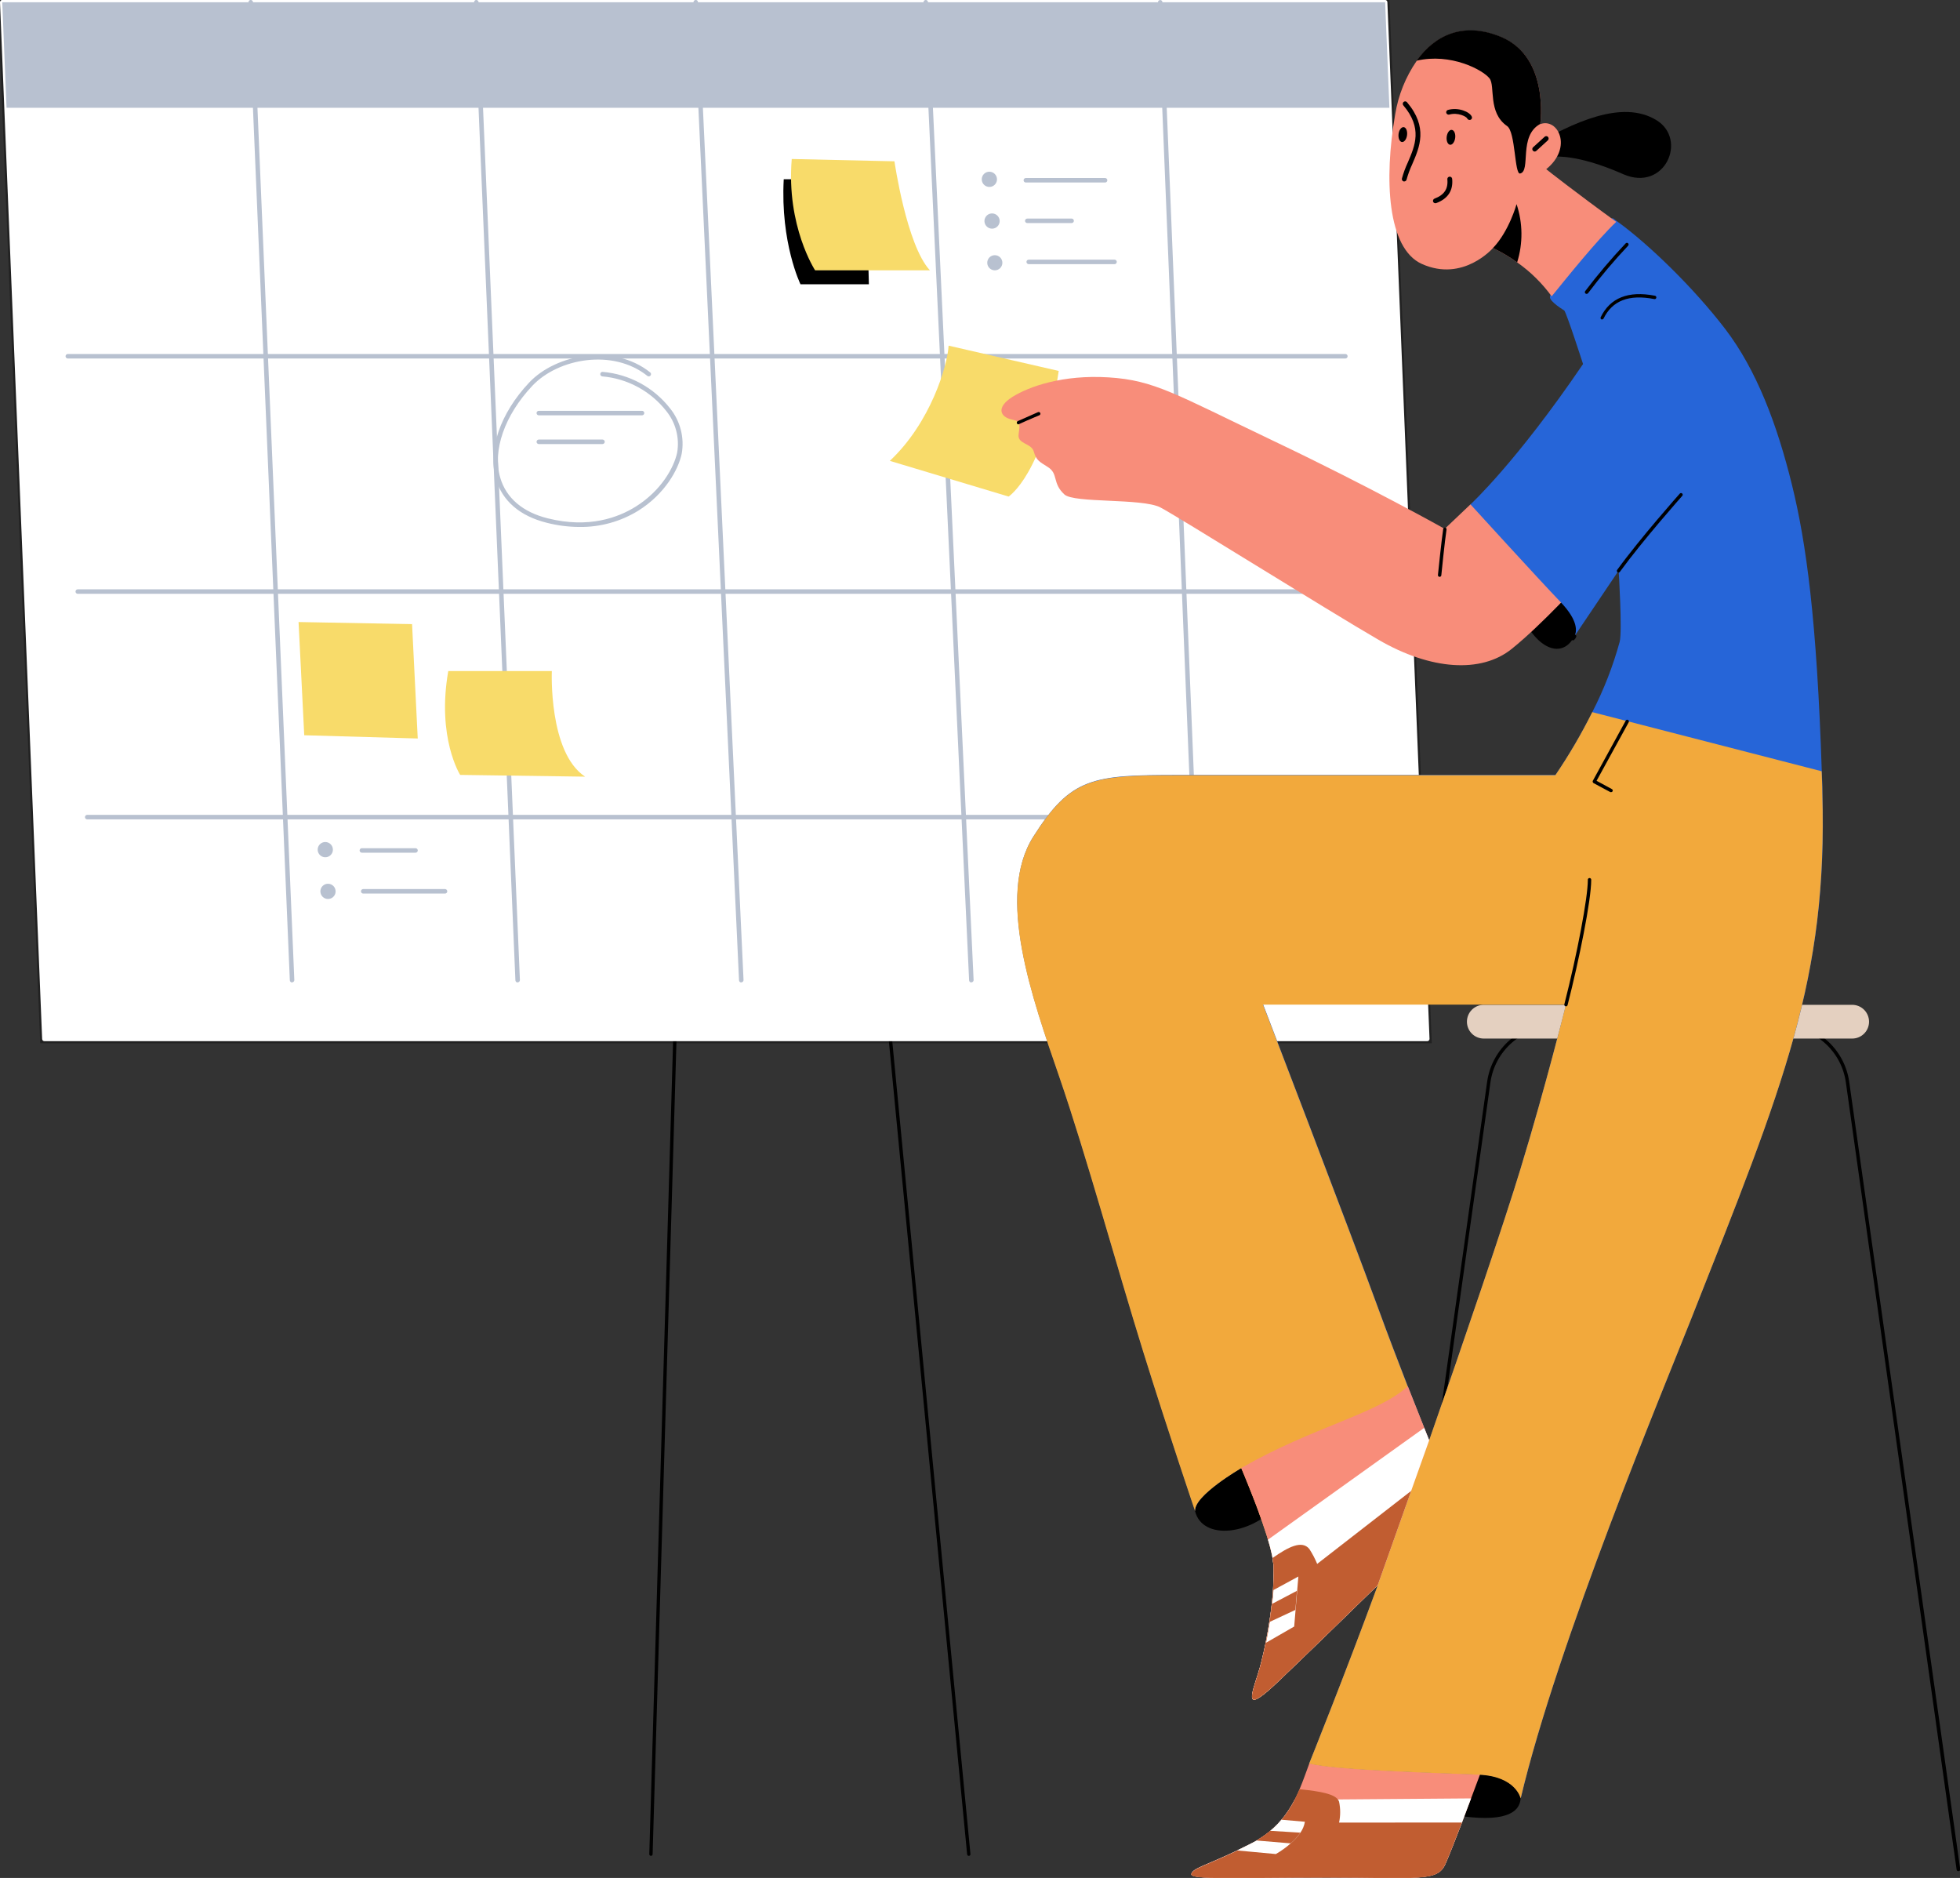 <svg width="452" height="433" viewBox="0 0 452 433" fill="none" xmlns="http://www.w3.org/2000/svg">
<rect x="0" y="0" width="452" height="433" fill="#333333" stroke="none"/>
<g clip-path="url(#clip0_690_8528)">
<path d="M150.108 427.91C150.005 427.904 149.909 427.859 149.839 427.783C149.769 427.708 149.732 427.607 149.735 427.504L155.591 227.548C155.591 227.497 155.601 227.446 155.621 227.399C155.641 227.351 155.67 227.308 155.707 227.273C155.743 227.237 155.787 227.209 155.835 227.19C155.883 227.171 155.934 227.162 155.985 227.164C156.089 227.169 156.187 227.214 156.258 227.289C156.33 227.365 156.369 227.465 156.369 227.569L150.503 427.494C150.506 427.548 150.498 427.601 150.479 427.652C150.46 427.702 150.432 427.748 150.395 427.787C150.358 427.826 150.313 427.857 150.264 427.878C150.215 427.899 150.162 427.91 150.108 427.91Z" fill="black"/>
<path d="M223.414 427.91C223.318 427.908 223.226 427.871 223.156 427.806C223.085 427.741 223.04 427.652 223.03 427.556L203.78 227.59C203.774 227.539 203.779 227.487 203.794 227.439C203.809 227.39 203.833 227.344 203.866 227.305C203.899 227.266 203.94 227.235 203.986 227.212C204.032 227.19 204.082 227.177 204.133 227.174C204.234 227.165 204.335 227.196 204.415 227.26C204.494 227.324 204.545 227.416 204.558 227.517L223.798 427.494C223.807 427.596 223.777 427.697 223.713 427.776C223.649 427.855 223.557 427.907 223.456 427.92L223.414 427.91Z" fill="black"/>
<path d="M329.147 239.547H10.238L1.506 24.849L0.52 0.52H319.428L320.414 24.849L329.147 239.547Z" fill="white"/>
<path d="M329.147 240.047H329.667L329.646 239.527L320.914 24.829L319.928 0.499L319.908 0.02H319.428H0.52H-0.001L0.02 0.54L1.006 24.869L1.006 24.869L9.739 239.567L9.758 240.047H10.238H329.147Z" stroke="black" stroke-opacity="0.35"/>
<path d="M329.146 240.066H10.238C10.104 240.066 9.975 240.015 9.878 239.922C9.781 239.829 9.724 239.702 9.719 239.568L0 0.53C0.001 0.389 0.053 0.252 0.146 0.146C0.245 0.046 0.379 -0.01 0.519 -0.01H319.428C319.562 -0.01 319.691 0.042 319.788 0.135C319.885 0.227 319.942 0.354 319.947 0.488L329.666 239.516C329.671 239.587 329.66 239.658 329.635 239.724C329.61 239.79 329.571 239.85 329.52 239.9C329.473 239.953 329.416 239.995 329.351 240.023C329.287 240.052 329.217 240.067 329.146 240.066ZM10.736 239.027H328.607L318.93 1.039H1.059L10.736 239.027Z" fill="white"/>
<path d="M200.373 65.541H184.601C184.601 65.541 179.949 56.025 180.739 41.336H199.74L199.999 50.81L200.373 65.541Z" fill="black"/>
<path d="M276.722 226.53C276.588 226.53 276.459 226.478 276.363 226.385C276.266 226.292 276.209 226.166 276.203 226.031L267.035 0.53C267.035 0.392 267.09 0.26 267.187 0.163C267.285 0.065 267.417 0.01 267.554 0.01C267.692 0.01 267.824 0.065 267.921 0.163C268.019 0.26 268.073 0.392 268.073 0.53L277.242 226.021C277.244 226.089 277.234 226.157 277.21 226.222C277.187 226.286 277.151 226.344 277.104 226.395C277.058 226.445 277.002 226.485 276.94 226.514C276.879 226.543 276.811 226.559 276.743 226.561L276.722 226.53Z" fill="#B8C1D0"/>
<path d="M224.006 226.53C223.872 226.53 223.743 226.478 223.646 226.385C223.55 226.292 223.493 226.166 223.487 226.031L212.969 0.53C212.966 0.393 213.016 0.26 213.109 0.159C213.202 0.058 213.33 -0.002 213.467 -0.01C213.535 -0.013 213.603 -0.002 213.668 0.021C213.732 0.045 213.79 0.081 213.841 0.127C213.891 0.173 213.931 0.229 213.96 0.291C213.988 0.353 214.005 0.42 214.007 0.488L224.525 225.959C224.528 226.027 224.517 226.095 224.494 226.159C224.47 226.223 224.434 226.282 224.388 226.332C224.342 226.382 224.286 226.423 224.224 226.452C224.162 226.48 224.095 226.496 224.027 226.499L224.006 226.53Z" fill="#B8C1D0"/>
<path d="M170.949 226.53C170.815 226.53 170.686 226.478 170.589 226.385C170.492 226.292 170.435 226.165 170.43 226.031L159.922 0.53C159.919 0.393 159.969 0.26 160.062 0.159C160.155 0.058 160.284 -0.002 160.42 -0.01C160.489 -0.016 160.559 -0.008 160.624 0.015C160.689 0.037 160.749 0.073 160.8 0.12C160.851 0.167 160.891 0.224 160.919 0.287C160.947 0.351 160.961 0.419 160.96 0.488L171.468 225.959C171.471 226.027 171.46 226.095 171.437 226.159C171.413 226.223 171.377 226.282 171.331 226.332C171.285 226.382 171.229 226.423 171.167 226.451C171.105 226.48 171.038 226.496 170.97 226.499L170.949 226.53Z" fill="#B8C1D0"/>
<path d="M119.376 226.53C119.242 226.53 119.113 226.478 119.016 226.385C118.919 226.292 118.862 226.165 118.857 226.031L109.325 0.53C109.322 0.461 109.333 0.393 109.356 0.329C109.38 0.265 109.416 0.206 109.462 0.156C109.508 0.106 109.564 0.066 109.626 0.037C109.688 0.008 109.755 -0.008 109.823 -0.01C109.959 -0.011 110.091 0.04 110.191 0.133C110.291 0.225 110.352 0.352 110.363 0.488L119.895 225.959C119.898 226.027 119.887 226.095 119.863 226.159C119.84 226.223 119.804 226.282 119.758 226.332C119.711 226.382 119.655 226.423 119.593 226.451C119.532 226.48 119.465 226.496 119.397 226.499L119.376 226.53Z" fill="#B8C1D0"/>
<path d="M67.356 226.53C67.222 226.53 67.093 226.478 66.996 226.385C66.899 226.292 66.842 226.165 66.837 226.031L57.305 0.53C57.302 0.461 57.313 0.393 57.337 0.329C57.36 0.265 57.396 0.206 57.442 0.156C57.489 0.106 57.544 0.066 57.606 0.037C57.668 0.008 57.735 -0.008 57.803 -0.01C57.94 -0.011 58.071 0.04 58.171 0.133C58.272 0.225 58.333 0.352 58.343 0.488L67.875 225.959C67.878 226.027 67.867 226.095 67.844 226.159C67.82 226.223 67.784 226.282 67.738 226.332C67.692 226.382 67.636 226.423 67.574 226.451C67.512 226.48 67.445 226.496 67.377 226.499L67.356 226.53Z" fill="#B8C1D0"/>
<path d="M310.259 82.661H15.636C15.499 82.661 15.367 82.606 15.269 82.509C15.172 82.411 15.117 82.279 15.117 82.141C15.117 82.004 15.172 81.871 15.269 81.774C15.367 81.677 15.499 81.622 15.636 81.622H310.259C310.396 81.622 310.528 81.677 310.626 81.774C310.723 81.871 310.778 82.004 310.778 82.141C310.778 82.279 310.723 82.411 310.626 82.509C310.528 82.606 310.396 82.661 310.259 82.661Z" fill="#B8C1D0"/>
<path d="M312.556 136.919H17.933C17.796 136.919 17.663 136.865 17.566 136.767C17.469 136.67 17.414 136.538 17.414 136.4C17.414 136.262 17.469 136.13 17.566 136.033C17.663 135.935 17.796 135.881 17.933 135.881H312.556C312.693 135.881 312.826 135.935 312.923 136.033C313.02 136.13 313.075 136.262 313.075 136.4C313.075 136.538 313.02 136.67 312.923 136.767C312.826 136.865 312.693 136.919 312.556 136.919Z" fill="#B8C1D0"/>
<path d="M314.756 188.924H20.113C19.975 188.924 19.843 188.869 19.746 188.772C19.648 188.674 19.594 188.542 19.594 188.404C19.594 188.267 19.648 188.135 19.746 188.037C19.843 187.94 19.975 187.885 20.113 187.885H314.735C314.873 187.885 315.005 187.94 315.102 188.037C315.2 188.135 315.254 188.267 315.254 188.404C315.254 188.542 315.2 188.674 315.102 188.772C315.005 188.869 314.873 188.924 314.735 188.924H314.756Z" fill="#B8C1D0"/>
<path d="M244.15 85.528L218.764 79.7C218.494 84.302 214.61 97.454 205.203 106.263L232.594 114.491C232.594 114.491 240.693 109.307 244.15 85.528Z" fill="#F8DB6A"/>
<path d="M451.604 431.442C451.51 431.44 451.419 431.405 451.349 431.342C451.278 431.279 451.232 431.193 451.22 431.099L425.667 249.499C425.157 245.965 423.395 242.732 420.702 240.388C418.009 238.045 414.565 236.747 410.996 236.732H358.405C354.835 236.747 351.389 238.044 348.694 240.387C346 242.731 344.236 245.964 343.723 249.499L318.17 431.099C318.157 431.201 318.103 431.293 318.021 431.356C317.939 431.418 317.836 431.445 317.734 431.431C317.632 431.418 317.54 431.364 317.478 431.282C317.415 431.2 317.388 431.097 317.402 430.995L342.955 249.395C343.49 245.673 345.345 242.267 348.182 239.799C351.018 237.332 354.646 235.966 358.405 235.952H410.996C414.754 235.969 418.381 237.335 421.217 239.802C424.053 242.269 425.908 245.674 426.446 249.395L452.051 430.995C452.06 431.096 452.031 431.197 451.97 431.278C451.908 431.359 451.818 431.414 451.718 431.431L451.604 431.442Z" fill="black"/>
<path d="M427.131 239.464H342.176C341.666 239.465 341.161 239.365 340.689 239.171C340.217 238.976 339.788 238.69 339.427 238.329C339.067 237.968 338.78 237.539 338.586 237.067C338.391 236.595 338.292 236.089 338.293 235.578C338.292 235.067 338.391 234.561 338.586 234.088C338.78 233.616 339.066 233.186 339.427 232.824C339.788 232.462 340.216 232.175 340.688 231.979C341.16 231.783 341.665 231.683 342.176 231.683H427.131C428.164 231.683 429.154 232.093 429.885 232.824C430.615 233.554 431.025 234.545 431.025 235.578C431.025 236.089 430.924 236.595 430.729 237.068C430.533 237.54 430.246 237.968 429.884 238.329C429.522 238.69 429.093 238.976 428.621 239.171C428.148 239.365 427.642 239.465 427.131 239.464Z" fill="#E4D0C0"/>
<path d="M363.286 146.196C361.127 151.39 355.665 150.798 351.574 143.246L361.147 135.901C361.147 135.901 366.422 138.571 363.286 146.196Z" fill="black"/>
<path d="M275.601 348.438C277.242 355.211 288.777 354.256 295.423 346.205L288.778 333.739C288.778 333.739 272.3 334.809 275.601 348.438Z" fill="black"/>
<path d="M350.68 414.644C350.462 418.134 346.693 420.326 335.469 418.529L339.228 405.73C339.228 405.73 351.334 404.795 350.68 414.644Z" fill="black"/>
<path d="M342.872 404.982C342.872 404.982 341.221 409.439 339.248 414.665L337.172 420.181C335.614 424.211 334.15 427.951 333.34 429.769C331.492 433.925 327.401 432.886 306.178 432.886C284.955 432.886 274.52 433.447 274.738 432.117C274.956 430.787 278.081 430.133 285.256 426.694C286.17 426.248 287.146 425.77 288.184 425.24C288.527 425.074 288.848 424.897 289.222 424.71L289.804 424.378C289.866 424.349 289.925 424.314 289.98 424.274C290.541 423.941 291.018 423.599 291.558 423.235C291.725 423.121 291.891 423.006 292.046 422.882L292.514 422.518C292.67 422.402 292.819 422.277 292.96 422.144C293.251 421.895 293.531 421.646 293.791 421.396C294.396 420.837 294.964 420.24 295.494 419.609L295.67 419.391C295.899 419.131 296.106 418.861 296.293 418.602C296.48 418.342 296.709 418.041 296.895 417.76C297.29 417.189 297.653 416.597 297.996 416.005C298.152 415.734 298.297 415.464 298.443 415.194L298.557 414.976C298.712 414.675 298.858 414.374 299.003 414.072L299.315 413.397C299.45 413.106 299.585 412.805 299.709 412.504C300.54 410.54 301.225 408.546 301.942 406.613L342.872 404.982Z" fill="#F88D7A"/>
<path d="M339.248 414.665L337.172 420.181C335.614 424.211 334.15 427.951 333.34 429.769C331.492 433.925 327.401 432.886 306.178 432.886C284.955 432.886 274.52 433.447 274.738 432.117C274.956 430.787 278.081 430.133 285.256 426.694C286.17 426.248 287.146 425.77 288.184 425.24C288.527 425.074 288.848 424.897 289.222 424.71L289.804 424.378C289.866 424.349 289.925 424.314 289.98 424.274C290.541 423.941 291.018 423.599 291.558 423.235C291.725 423.121 291.891 423.006 292.046 422.882L292.514 422.518C292.67 422.402 292.819 422.277 292.96 422.144C293.251 421.895 293.531 421.646 293.791 421.396C294.396 420.837 294.964 420.24 295.494 419.609L295.67 419.391C295.899 419.131 296.106 418.861 296.293 418.602C296.48 418.342 296.709 418.041 296.895 417.76C297.29 417.189 297.653 416.597 297.996 416.005C298.152 415.734 298.297 415.464 298.443 415.194L298.557 414.976L308.577 414.903L339.248 414.665Z" fill="white"/>
<path d="M337.152 420.222C335.595 424.253 334.131 427.993 333.321 429.811C331.473 433.966 327.382 432.927 306.158 432.927C284.935 432.927 274.5 433.488 274.718 432.159C274.936 430.829 278.062 430.174 285.236 426.736C286.15 426.289 287.126 425.811 288.164 425.281L289.203 424.752L289.784 424.419L289.95 424.315C290.511 423.983 290.989 423.64 291.528 423.276L292.017 422.923L292.484 422.56L292.93 422.186C293.221 421.936 293.501 421.697 293.771 421.438C294.376 420.879 294.945 420.282 295.474 419.651L295.651 419.433C295.869 419.173 296.076 418.903 296.274 418.643C296.471 418.383 296.689 418.082 296.876 417.802C297.271 417.23 297.634 416.638 297.977 416.046C298.132 415.776 298.278 415.506 298.423 415.236L298.537 415.018C298.693 414.716 298.838 414.415 298.984 414.114L299.295 413.439C299.43 413.148 299.565 412.846 299.69 412.545C304.881 413.054 307.654 413.709 308.557 414.945C308.668 415.088 308.753 415.25 308.806 415.423C309.146 417.012 309.146 418.654 308.806 420.243L337.152 420.222Z" fill="#C15D31"/>
<path d="M364.627 134.032C364.627 134.032 355.698 143.921 348.627 149.614C341.556 155.307 329.937 154.497 317.934 147.536C305.931 140.576 271.304 118.896 267.566 116.984C263.329 114.834 247.713 116.06 245.47 114.013C242.604 111.385 244.131 109.255 241.649 107.686C239.759 106.492 238.949 106.139 238.41 104.134C237.87 102.129 234.589 102.451 234.9 100.144C235.212 97.838 235.43 97.153 233.415 96.747C230.622 96.176 229.667 93.953 233.415 91.553C237.34 89.091 245.107 86.359 255.646 87.013C266.185 87.668 270.857 90.774 293.939 101.786C316.242 112.413 333.166 121.939 333.166 121.939L339.126 116.278L354.701 122.76L364.627 134.032Z" fill="#F88D7A"/>
<path d="M351.988 54.55C355.744 56.326 359.001 59.007 361.468 62.351C361.468 62.351 357.502 67.348 357.429 68.46C357.356 69.571 360.731 71.576 360.731 71.576C361.25 72.096 365.071 83.938 365.071 83.938C349.559 106.741 339.113 116.298 339.113 116.298C339.113 116.298 354.252 132.92 359.879 138.81C364.033 143.132 363.617 145.625 363.129 146.643L373.284 131.559C373.284 131.559 374.146 145.542 373.523 147.962C371.99 153.557 369.881 158.977 367.231 164.137C364.721 169.17 361.877 174.029 358.717 178.681H271.84C252.019 178.681 247.004 179.169 238.313 192.882C229.622 206.595 238.064 230.104 244.304 248.221C250.545 266.338 257.647 292.299 263.638 311.518C269.629 330.736 275.631 348.365 275.631 348.365C275.267 344.813 286.284 338.455 286.284 338.455C286.284 338.455 286.554 339.078 286.99 340.138C287.083 340.356 287.177 340.595 287.28 340.855C287.768 342.039 288.391 343.587 289.056 345.301C289.222 345.737 289.398 346.173 289.565 346.62C289.668 346.901 289.772 347.181 289.887 347.462C290.001 347.742 290.084 348.012 290.188 348.282C290.831 350.048 291.475 351.877 292.025 353.612C292.108 353.84 292.181 354.069 292.244 354.297C292.316 354.526 292.389 354.754 292.451 354.972C292.513 355.191 292.586 355.43 292.648 355.658L292.866 356.416L293.053 357.154C293.053 357.341 293.147 357.528 293.188 357.705C293.23 357.881 293.323 358.266 293.375 358.525L293.5 359.201C293.552 359.523 293.593 359.855 293.635 360.239C293.676 360.624 293.635 360.748 293.708 361.019C293.78 361.289 293.708 361.237 293.708 361.351C293.708 361.631 293.708 361.912 293.708 362.192C293.708 363.553 293.707 365.039 293.614 366.587C293.541 367.626 293.437 368.664 293.323 369.786C293.167 371.168 292.981 372.56 292.763 373.942C292.503 375.593 292.212 377.214 291.911 378.731C291.309 381.671 290.676 384.216 290.146 385.868C288.433 391.259 286.844 395.3 294.912 387.582C301.079 381.691 312.563 370.451 317.755 365.475C310.165 386.159 301.941 406.561 301.941 406.561C307.818 408.151 332.53 408.764 341.096 409.138C349.662 409.512 350.711 414.612 350.711 414.612C359.194 378.772 383.761 319.912 389.991 304.152C411.556 249.623 421.493 225.72 420.278 182.784C420.278 181.081 420.185 179.418 420.123 177.798C418.97 142.727 416.54 125.222 413.27 111.873C409.833 97.89 405.098 85.32 397.84 75.835C390.582 66.351 380.189 56.295 373.097 51.163L371.924 50.311M350.763 269.195C346.994 281.661 337.743 308.786 329.613 332.066L328.47 329.24C327.432 326.612 326.113 323.34 324.67 319.652C322.594 314.291 320.185 308.048 317.848 301.638C311.369 283.884 291.299 231.61 291.299 231.61H361.157C361.157 231.61 356.526 250.257 350.732 269.226L350.763 269.195Z" fill="#2665D8"/>
<path d="M420.247 182.815C420.247 181.112 420.153 179.45 420.091 177.829L367.199 164.199C364.69 169.233 361.845 174.091 358.685 178.743H271.809C251.988 178.743 246.973 179.231 238.282 192.944C229.591 206.657 238.033 230.166 244.273 248.283C250.513 266.401 257.615 292.361 263.606 311.58C269.598 330.799 275.599 348.428 275.599 348.428C275.236 344.875 286.252 338.517 286.252 338.517C286.252 338.517 286.522 339.14 286.958 340.2C287.052 340.418 287.145 340.657 287.249 340.917C287.737 342.101 288.36 343.649 289.024 345.363C289.191 345.799 289.367 346.236 289.533 346.682C289.637 346.963 289.741 347.243 289.855 347.524C289.969 347.804 290.052 348.075 290.156 348.345C290.8 350.111 291.444 351.939 291.994 353.674C292.077 353.902 292.15 354.131 292.212 354.36C292.285 354.588 292.357 354.817 292.42 355.035C292.482 355.253 292.555 355.492 292.617 355.72L292.835 356.479L293.022 357.216C293.022 357.403 293.115 357.59 293.157 357.767C293.198 357.944 293.292 358.328 293.344 358.588L293.468 359.263C293.52 359.585 293.562 359.917 293.603 360.302C293.645 360.686 293.603 360.811 293.676 361.081C293.749 361.351 293.676 361.299 293.676 361.413C293.676 361.694 293.676 361.974 293.676 362.255C293.676 363.616 293.676 365.101 293.583 366.649C293.51 367.688 293.406 368.727 293.292 369.849C293.136 371.23 292.949 372.622 292.731 374.004C292.472 375.656 292.181 377.276 291.88 378.793C291.278 381.733 290.644 384.278 290.115 385.93C288.401 391.322 286.813 395.363 294.88 387.644C301.048 381.754 312.532 370.514 317.723 365.537C310.133 386.221 301.91 406.624 301.91 406.624C307.787 408.213 332.499 408.826 341.065 409.2C349.631 409.574 350.68 414.675 350.68 414.675C359.163 378.835 383.729 319.974 389.959 304.215C411.556 249.655 421.462 225.751 420.247 182.815ZM350.732 269.226C346.962 281.693 337.711 308.817 329.581 332.097L328.439 329.271C327.401 326.643 326.082 323.371 324.639 319.683C322.562 314.323 320.153 308.079 317.817 301.669C311.338 283.916 291.267 231.641 291.267 231.641H361.125C361.125 231.641 356.525 250.257 350.732 269.226Z" fill="#F2A93C"/>
<path d="M329.582 332.097L325.428 343.753L317.714 365.506C312.615 370.482 301.101 381.723 294.871 387.613C286.803 395.332 288.391 391.29 290.105 385.899C290.634 384.247 291.268 381.744 291.87 378.762C292.171 377.245 292.462 375.646 292.721 373.973C292.939 372.602 293.126 371.21 293.282 369.818C293.396 368.779 293.5 367.657 293.573 366.618C293.666 365.07 293.708 363.585 293.666 362.224C293.666 361.943 293.666 361.663 293.666 361.382C293.666 361.268 293.666 361.164 293.666 361.05C293.666 360.936 293.666 360.52 293.593 360.271C293.521 360.021 293.51 359.585 293.458 359.232L293.334 358.557C293.282 358.287 293.22 358.016 293.147 357.736C293.074 357.455 293.064 357.372 293.012 357.185C292.96 356.998 292.898 356.697 292.825 356.448C292.752 356.198 292.69 355.949 292.607 355.689C292.524 355.43 292.482 355.232 292.41 355.004C292.337 354.775 292.275 354.557 292.202 354.328L291.984 353.643C291.434 351.908 290.79 350.08 290.146 348.314C290.042 348.044 289.949 347.763 289.845 347.493C289.741 347.223 289.627 346.932 289.523 346.652C289.357 346.205 289.181 345.768 289.014 345.332C288.35 343.618 287.727 342.07 287.239 340.886C287.135 340.626 287.042 340.387 286.948 340.169C286.512 339.13 286.242 338.486 286.242 338.486C302.855 328.95 317.651 326.02 324.66 319.642C326.103 323.329 327.411 326.602 328.46 329.23L329.582 332.097Z" fill="#F88D7A"/>
<path d="M329.583 332.097L325.43 343.753L317.715 365.506C312.617 370.482 301.102 381.723 294.872 387.613C286.804 395.331 288.393 391.29 290.106 385.899C290.636 384.247 291.269 381.743 291.871 378.762C292.172 377.245 292.463 375.645 292.723 373.973C292.941 372.602 293.128 371.21 293.284 369.818C293.398 368.779 293.502 367.657 293.574 366.618C293.668 365.07 293.709 363.585 293.668 362.224C293.668 361.943 293.668 361.663 293.668 361.382C293.668 361.268 293.668 361.164 293.668 361.05C293.668 360.935 293.668 360.52 293.595 360.271C293.522 360.021 293.512 359.585 293.46 359.232L293.335 358.556C293.283 358.286 293.221 358.016 293.148 357.736C293.076 357.455 293.065 357.372 293.014 357.185C292.962 356.998 292.899 356.697 292.826 356.448C292.754 356.198 292.692 355.949 292.608 355.689C292.525 355.43 292.484 355.232 292.411 355.004L328.43 329.23L329.583 332.097Z" fill="white"/>
<path d="M325.438 343.753L317.723 365.506C312.625 370.482 301.11 381.723 294.88 387.613C286.812 395.331 288.401 391.29 290.114 385.899C290.644 384.247 291.277 381.743 291.879 378.762C292.18 377.245 292.471 375.645 292.731 373.973C292.949 372.602 293.136 371.21 293.291 369.817C293.406 368.779 293.509 367.657 293.582 366.618C293.675 365.07 293.717 363.584 293.675 362.224C293.675 361.943 293.675 361.663 293.675 361.382C293.675 361.268 293.675 361.164 293.675 361.05C293.675 360.935 293.675 360.52 293.603 360.271C293.53 360.021 293.52 359.585 293.468 359.232C297.164 356.635 300.269 355.076 301.951 357.154C302.658 358.242 303.262 359.393 303.757 360.593L325.438 343.753Z" fill="#C15D31"/>
<path d="M365.872 67.764C365.79 67.759 365.71 67.73 365.644 67.68C365.56 67.618 365.504 67.525 365.489 67.422C365.473 67.319 365.499 67.214 365.561 67.13C368.474 63.29 371.594 59.61 374.906 56.108C374.941 56.071 374.984 56.041 375.03 56.021C375.077 56.001 375.128 55.99 375.179 55.989C375.23 55.988 375.281 55.997 375.328 56.015C375.376 56.034 375.419 56.062 375.456 56.097C375.493 56.133 375.522 56.175 375.543 56.222C375.563 56.269 375.574 56.319 375.575 56.371C375.576 56.422 375.567 56.472 375.548 56.52C375.53 56.568 375.502 56.611 375.466 56.648C372.186 60.131 369.098 63.789 366.215 67.608C366.175 67.66 366.123 67.702 366.063 67.729C366.004 67.756 365.938 67.768 365.872 67.764Z" fill="black"/>
<path d="M369.485 73.654C369.43 73.663 369.374 73.663 369.319 73.654C369.273 73.632 369.232 73.601 369.198 73.562C369.164 73.524 369.138 73.48 369.122 73.431C369.106 73.383 369.099 73.332 369.102 73.281C369.106 73.23 369.12 73.18 369.143 73.134C371.313 68.667 375.518 67.005 381.602 68.179C381.659 68.182 381.714 68.197 381.764 68.223C381.814 68.249 381.857 68.285 381.892 68.329C381.927 68.374 381.952 68.425 381.965 68.48C381.978 68.534 381.98 68.591 381.969 68.647C381.959 68.702 381.937 68.754 381.905 68.801C381.872 68.847 381.83 68.885 381.782 68.914C381.733 68.942 381.679 68.96 381.623 68.966C381.567 68.972 381.51 68.966 381.457 68.948C375.632 67.826 371.811 69.311 369.786 73.477C369.753 73.527 369.708 73.569 369.656 73.6C369.604 73.63 369.545 73.649 369.485 73.654Z" fill="black"/>
<path d="M373.256 132.016C373.184 132.014 373.114 131.993 373.054 131.955C372.993 131.916 372.945 131.862 372.913 131.798C372.881 131.734 372.867 131.662 372.872 131.591C372.878 131.52 372.903 131.451 372.944 131.393C378.322 123.986 387.304 113.899 387.397 113.795C387.469 113.724 387.566 113.684 387.667 113.684C387.768 113.684 387.865 113.724 387.937 113.795C387.974 113.831 388.003 113.873 388.023 113.921C388.043 113.968 388.053 114.019 388.053 114.07C388.053 114.121 388.043 114.172 388.023 114.219C388.003 114.267 387.974 114.31 387.937 114.345C387.854 114.449 378.904 124.505 373.536 131.881C373.501 131.922 373.458 131.955 373.41 131.978C373.362 132.001 373.309 132.014 373.256 132.016Z" fill="black"/>
<path d="M299.421 363.501L299.141 366.795L298.777 371.199L298.456 375.033L291.977 378.762C292.278 377.245 292.568 375.645 292.828 373.973C293.046 372.602 293.233 371.21 293.389 369.818C293.503 368.779 293.607 367.657 293.679 366.618L299.421 363.501Z" fill="white"/>
<path d="M299.098 366.794L298.735 371.199L292.785 373.973C293.003 372.602 293.19 371.21 293.346 369.818L299.098 366.794Z" fill="#C15D31"/>
<path d="M300.926 420.046C300.774 420.951 300.419 421.811 299.888 422.56C299.262 423.483 298.51 424.315 297.656 425.032C296.598 425.965 295.45 426.789 294.229 427.494L285.289 426.663C286.203 426.216 287.179 425.739 288.217 425.209C288.56 425.042 288.882 424.866 289.256 424.679L289.837 424.346L290.003 424.243C290.564 423.91 291.041 423.567 291.581 423.204L292.069 422.851L292.537 422.487L292.983 422.113C293.274 421.853 293.544 421.625 293.814 421.365C294.418 420.806 294.987 420.209 295.517 419.578L300.926 420.046Z" fill="white"/>
<path d="M299.887 422.56C299.26 423.483 298.509 424.315 297.654 425.032L289.742 424.367L289.908 424.263C290.469 423.931 290.947 423.588 291.487 423.225L291.975 422.871L292.442 422.508L292.888 422.134L299.887 422.56Z" fill="#C15D31"/>
<path d="M331.95 133.003C331.849 132.99 331.757 132.938 331.693 132.859C331.629 132.78 331.598 132.679 331.607 132.577C331.607 132.494 332.448 124.35 332.822 121.971C332.829 121.92 332.847 121.872 332.873 121.828C332.899 121.784 332.934 121.746 332.975 121.716C333.016 121.685 333.062 121.663 333.112 121.651C333.161 121.638 333.213 121.636 333.263 121.643C333.314 121.651 333.362 121.668 333.406 121.694C333.45 121.721 333.488 121.755 333.518 121.796C333.548 121.837 333.57 121.884 333.583 121.934C333.595 121.983 333.598 122.034 333.59 122.085C333.216 124.453 332.386 132.567 332.386 132.65C332.381 132.702 332.365 132.752 332.34 132.798C332.316 132.844 332.282 132.885 332.241 132.918C332.201 132.95 332.154 132.975 332.104 132.99C332.054 133.004 332.002 133.009 331.95 133.003Z" fill="black"/>
<path d="M234.869 97.849C234.781 97.847 234.696 97.815 234.628 97.759C234.56 97.703 234.513 97.626 234.494 97.54C234.475 97.454 234.485 97.364 234.523 97.284C234.561 97.205 234.624 97.14 234.703 97.101C237.018 96.062 239.375 95.023 239.396 95.023C239.493 94.988 239.599 94.991 239.694 95.031C239.788 95.072 239.864 95.147 239.905 95.241C239.925 95.289 239.935 95.34 239.935 95.392C239.935 95.443 239.924 95.495 239.904 95.542C239.884 95.59 239.854 95.632 239.817 95.668C239.779 95.704 239.735 95.732 239.687 95.75C239.687 95.75 237.33 96.716 235.025 97.776C234.981 97.815 234.927 97.841 234.869 97.849Z" fill="black"/>
<path d="M229.916 41.336C229.918 41.684 229.816 42.025 229.624 42.315C229.432 42.605 229.159 42.832 228.838 42.966C228.516 43.1 228.163 43.136 227.821 43.068C227.48 43.001 227.166 42.834 226.92 42.587C226.674 42.341 226.507 42.028 226.439 41.686C226.372 41.344 226.408 40.991 226.542 40.669C226.676 40.348 226.902 40.074 227.193 39.882C227.483 39.69 227.823 39.588 228.171 39.59C228.633 39.593 229.075 39.778 229.402 40.105C229.728 40.431 229.913 40.874 229.916 41.336Z" fill="#B8C1D0"/>
<path d="M230.537 50.955C230.539 51.303 230.437 51.644 230.245 51.934C230.053 52.225 229.779 52.452 229.458 52.586C229.137 52.72 228.784 52.755 228.442 52.688C228.101 52.621 227.787 52.453 227.541 52.207C227.295 51.961 227.128 51.647 227.061 51.306C226.993 50.964 227.029 50.61 227.163 50.289C227.297 49.968 227.524 49.694 227.814 49.502C228.104 49.309 228.444 49.208 228.792 49.21C229.254 49.213 229.696 49.398 230.023 49.724C230.349 50.051 230.534 50.493 230.537 50.955Z" fill="#B8C1D0"/>
<path d="M229.416 62.331C230.38 62.331 231.161 61.549 231.161 60.585C231.161 59.621 230.38 58.84 229.416 58.84C228.453 58.84 227.672 59.621 227.672 60.585C227.672 61.549 228.453 62.331 229.416 62.331Z" fill="#B8C1D0"/>
<path d="M76.771 195.895C76.773 196.242 76.672 196.583 76.481 196.873C76.289 197.163 76.016 197.39 75.695 197.524C75.375 197.658 75.022 197.695 74.68 197.628C74.34 197.562 74.026 197.395 73.779 197.15C73.533 196.905 73.365 196.592 73.296 196.251C73.228 195.911 73.262 195.557 73.394 195.236C73.527 194.914 73.752 194.639 74.04 194.446C74.329 194.253 74.669 194.149 75.016 194.149C75.48 194.149 75.925 194.333 76.254 194.66C76.582 194.987 76.769 195.431 76.771 195.895Z" fill="#B8C1D0"/>
<path d="M77.396 205.514C77.398 205.862 77.297 206.203 77.105 206.494C76.913 206.784 76.639 207.011 76.318 207.145C75.997 207.279 75.643 207.315 75.302 207.247C74.96 207.18 74.647 207.012 74.4 206.766C74.154 206.52 73.987 206.206 73.92 205.865C73.853 205.523 73.888 205.169 74.022 204.848C74.156 204.527 74.383 204.253 74.673 204.061C74.963 203.868 75.304 203.767 75.652 203.769C76.114 203.772 76.556 203.957 76.882 204.283C77.209 204.61 77.393 205.052 77.396 205.514Z" fill="#B8C1D0"/>
<path d="M95.805 196.611H83.449C83.312 196.609 83.181 196.553 83.085 196.456C82.988 196.359 82.932 196.229 82.93 196.092C82.93 195.954 82.984 195.822 83.082 195.725C83.179 195.627 83.311 195.573 83.449 195.573H95.826C95.963 195.573 96.095 195.627 96.193 195.725C96.29 195.822 96.345 195.954 96.345 196.092C96.345 196.162 96.331 196.231 96.303 196.296C96.276 196.36 96.236 196.418 96.186 196.467C96.135 196.515 96.075 196.553 96.01 196.578C95.944 196.603 95.875 196.614 95.805 196.611Z" fill="#B8C1D0"/>
<path d="M102.627 206.033H83.761C83.624 206.033 83.492 205.979 83.394 205.881C83.297 205.784 83.242 205.652 83.242 205.514C83.242 205.376 83.297 205.244 83.394 205.147C83.492 205.049 83.624 204.995 83.761 204.995H102.627C102.764 204.997 102.895 205.053 102.992 205.15C103.089 205.247 103.144 205.377 103.147 205.514C103.147 205.582 103.133 205.65 103.107 205.713C103.081 205.776 103.043 205.833 102.995 205.881C102.946 205.93 102.889 205.968 102.826 205.994C102.763 206.02 102.696 206.033 102.627 206.033Z" fill="#B8C1D0"/>
<path d="M254.844 42.084H236.57C236.432 42.084 236.3 42.029 236.203 41.931C236.106 41.834 236.051 41.702 236.051 41.564C236.051 41.426 236.106 41.294 236.203 41.197C236.3 41.099 236.432 41.045 236.57 41.045H254.844C254.982 41.045 255.114 41.099 255.211 41.197C255.309 41.294 255.364 41.426 255.364 41.564C255.364 41.702 255.309 41.834 255.211 41.931C255.114 42.029 254.982 42.084 254.844 42.084Z" fill="#B8C1D0"/>
<path d="M247.129 51.433H236.902C236.764 51.433 236.632 51.378 236.535 51.281C236.438 51.184 236.383 51.051 236.383 50.914C236.385 50.777 236.441 50.646 236.538 50.549C236.634 50.453 236.765 50.397 236.902 50.394H247.129C247.267 50.394 247.399 50.449 247.497 50.546C247.594 50.644 247.648 50.776 247.648 50.914C247.648 51.051 247.594 51.184 247.497 51.281C247.399 51.378 247.267 51.433 247.129 51.433Z" fill="#B8C1D0"/>
<path d="M257.024 60.907H237.234C237.096 60.907 236.964 60.853 236.867 60.755C236.769 60.658 236.715 60.526 236.715 60.388C236.715 60.25 236.769 60.118 236.867 60.02C236.964 59.923 237.096 59.868 237.234 59.868H257.024C257.162 59.868 257.294 59.923 257.391 60.02C257.489 60.118 257.543 60.25 257.543 60.388C257.543 60.526 257.489 60.658 257.391 60.755C257.294 60.853 257.162 60.907 257.024 60.907Z" fill="#B8C1D0"/>
<path d="M182.587 36.661L206.271 37.191C206.271 37.191 209.064 56.555 214.453 62.331H187.976C187.976 62.331 181.299 52.16 182.587 36.661Z" fill="#F8DB6A"/>
<path d="M148.062 95.76H124.254C124.116 95.76 123.984 95.706 123.886 95.608C123.789 95.511 123.734 95.379 123.734 95.241C123.734 95.103 123.789 94.971 123.886 94.874C123.984 94.776 124.116 94.722 124.254 94.722H148.062C148.2 94.722 148.332 94.776 148.429 94.874C148.526 94.971 148.581 95.103 148.581 95.241C148.581 95.379 148.526 95.511 148.429 95.608C148.332 95.706 148.2 95.76 148.062 95.76Z" fill="#B8C1D0"/>
<path d="M138.946 102.388H124.254C124.116 102.388 123.984 102.334 123.886 102.236C123.789 102.139 123.734 102.007 123.734 101.869C123.734 101.731 123.789 101.599 123.886 101.502C123.984 101.404 124.116 101.349 124.254 101.349H138.946C139.083 101.349 139.215 101.404 139.313 101.502C139.41 101.599 139.465 101.731 139.465 101.869C139.462 102.006 139.407 102.136 139.31 102.233C139.213 102.33 139.082 102.386 138.946 102.388Z" fill="#B8C1D0"/>
<path d="M133.642 121.503C131.093 121.493 128.554 121.169 126.084 120.537C119.906 118.989 115.846 115.509 114.371 110.46C112.43 103.811 115.358 95.293 122.013 88.229C128.243 81.591 141.554 79.16 149.934 85.86C149.988 85.902 150.033 85.954 150.066 86.013C150.1 86.073 150.122 86.138 150.129 86.206C150.137 86.274 150.131 86.343 150.112 86.408C150.092 86.474 150.06 86.535 150.017 86.588C149.975 86.642 149.923 86.687 149.864 86.721C149.804 86.754 149.739 86.775 149.671 86.783C149.603 86.791 149.534 86.785 149.469 86.766C149.404 86.746 149.342 86.714 149.29 86.671C141.336 80.313 128.731 82.629 122.771 88.946C116.365 95.74 113.53 103.874 115.368 110.169C116.739 114.844 120.56 118.085 126.333 119.519C135.761 121.877 142.562 119.342 146.611 116.807C152.498 113.12 155.437 107.78 156.164 104.341C156.446 102.673 156.373 100.964 155.949 99.325C155.524 97.687 154.759 96.157 153.703 94.836C151.922 92.546 149.687 90.649 147.14 89.264C144.592 87.878 141.785 87.034 138.896 86.785C138.828 86.778 138.762 86.758 138.701 86.726C138.64 86.694 138.587 86.65 138.544 86.597C138.5 86.543 138.468 86.482 138.448 86.416C138.428 86.351 138.422 86.282 138.429 86.213C138.434 86.145 138.453 86.078 138.485 86.016C138.517 85.955 138.561 85.901 138.614 85.857C138.668 85.813 138.729 85.781 138.796 85.762C138.862 85.743 138.932 85.737 139 85.746C142.04 86.008 144.993 86.897 147.673 88.355C150.353 89.814 152.703 91.812 154.575 94.223C155.725 95.669 156.555 97.343 157.01 99.133C157.465 100.924 157.534 102.792 157.212 104.611C156.444 108.258 153.36 113.888 147.192 117.753C143.121 120.26 138.423 121.561 133.642 121.503Z" fill="#B8C1D0"/>
<path d="M103.377 154.725H127.258C127.258 154.725 126.459 173.487 134.931 179.076L106.118 178.671C106.118 178.671 100.677 170.09 103.377 154.725Z" fill="#F8DB6A"/>
<path d="M68.852 143.423L95.028 143.911L96.336 170.277L70.16 169.529L68.852 143.423Z" fill="#F8DB6A"/>
<path d="M320.414 24.849H1.506L0.52 0.52H319.428L320.414 24.849Z" fill="#B8C1D0"/>
<path d="M362.758 147.651C362.71 147.651 362.663 147.643 362.618 147.625C362.573 147.607 362.533 147.581 362.499 147.547C362.427 147.485 362.382 147.398 362.37 147.304C362.359 147.21 362.382 147.116 362.436 147.038L362.81 146.487C362.867 146.407 362.952 146.351 363.048 146.33C363.144 146.308 363.244 146.324 363.329 146.373C363.413 146.421 363.476 146.499 363.505 146.592C363.534 146.684 363.527 146.784 363.485 146.872C363.376 147.126 363.217 147.355 363.018 147.547C362.946 147.611 362.854 147.648 362.758 147.651Z" fill="black"/>
<path d="M371.563 182.649C371.505 182.665 371.445 182.665 371.387 182.649L367.503 180.572C367.458 180.546 367.418 180.512 367.386 180.471C367.354 180.43 367.33 180.383 367.316 180.333C367.296 180.287 367.285 180.237 367.285 180.187C367.285 180.137 367.296 180.088 367.316 180.042L374.917 166.153C374.941 166.107 374.974 166.067 375.013 166.034C375.053 166.001 375.099 165.977 375.149 165.962C375.198 165.948 375.25 165.943 375.301 165.949C375.352 165.955 375.402 165.971 375.446 165.997C375.536 166.047 375.603 166.131 375.632 166.23C375.661 166.329 375.651 166.435 375.602 166.527L368.189 180.032L371.719 181.943C371.764 181.966 371.804 181.998 371.837 182.037C371.869 182.076 371.894 182.121 371.908 182.169C371.923 182.218 371.927 182.269 371.922 182.319C371.916 182.37 371.9 182.418 371.875 182.462C371.844 182.518 371.799 182.565 371.744 182.598C371.689 182.63 371.627 182.648 371.563 182.649Z" fill="black"/>
<path d="M361.128 232.036H361.034C360.985 232.024 360.939 232.002 360.898 231.972C360.857 231.942 360.823 231.904 360.797 231.861C360.771 231.817 360.754 231.769 360.746 231.719C360.739 231.669 360.741 231.618 360.754 231.569C363.744 219.85 366.174 206.99 366.174 202.907C366.165 202.85 366.168 202.793 366.183 202.737C366.198 202.682 366.226 202.631 366.263 202.587C366.3 202.544 366.346 202.509 366.397 202.485C366.449 202.461 366.506 202.448 366.563 202.448C366.62 202.448 366.677 202.461 366.729 202.485C366.781 202.509 366.827 202.544 366.864 202.587C366.901 202.631 366.928 202.682 366.943 202.737C366.959 202.793 366.962 202.85 366.953 202.907C366.953 207.602 364.18 221.263 361.501 231.755C361.479 231.837 361.43 231.908 361.362 231.959C361.294 232.01 361.212 232.037 361.128 232.036Z" fill="black"/>
<path d="M353.203 33.773C362.704 28.277 374.084 22.855 381.996 27.706C389.264 32.152 383.916 44.327 374.364 40.172C358.696 33.274 353.982 37.253 353.93 36.962C353.878 36.671 353.203 33.773 353.203 33.773Z" fill="black"/>
<path d="M372.726 51.153C368.168 55.495 361.367 63.993 357.836 68.325C355.627 65.296 352.937 62.65 349.872 60.492C348.118 59.224 346.251 58.118 344.297 57.188C344.297 57.188 337.444 65.125 327.912 60.866C319.948 57.303 319.138 41.356 321.744 26.387C322.456 21.963 324.144 17.754 326.687 14.066C330.913 8.145 337.568 4.924 346.363 8.664C357.41 13.37 355.199 28.62 355.199 28.62C359.269 27.103 362.789 34.001 356.58 39.008C356.58 39.04 363.412 44.4 372.726 51.153Z" fill="#F88D7A"/>
<path d="M333.623 31.539C333.737 30.594 334.267 29.877 334.807 29.95C335.347 30.023 335.7 30.833 335.586 31.778C335.471 32.724 334.942 33.44 334.402 33.378C333.862 33.316 333.509 32.485 333.623 31.539Z" fill="black"/>
<path d="M322.522 30.905C322.637 29.96 323.176 29.254 323.716 29.316C324.256 29.378 324.599 30.199 324.485 31.144C324.371 32.09 323.841 32.807 323.301 32.744C322.761 32.682 322.419 31.861 322.522 30.905Z" fill="black"/>
<path d="M349.873 60.492C348.118 59.224 346.252 58.118 344.297 57.188C348.024 53.313 349.738 47.07 349.738 47.07C351.191 51.418 351.239 56.115 349.873 60.492Z" fill="black"/>
<path d="M355.2 28.578C350.112 31.321 353.123 39.414 350.569 40.006C349.24 40.338 349.531 30.428 347.558 29.067C343.041 25.95 344.879 19.821 343.498 18.065C341.94 16.102 334.568 12.165 326.688 13.993C330.913 8.072 337.569 4.851 346.364 8.591C357.411 13.37 355.2 28.578 355.2 28.578Z" fill="black"/>
<path d="M323.841 41.834H323.706C323.563 41.797 323.441 41.706 323.365 41.58C323.289 41.453 323.266 41.302 323.301 41.159C323.647 39.886 324.103 38.645 324.661 37.45C326.343 33.555 328.077 29.534 323.623 24.288C323.528 24.174 323.482 24.026 323.496 23.878C323.509 23.73 323.581 23.594 323.695 23.499C323.751 23.452 323.816 23.417 323.885 23.395C323.955 23.373 324.028 23.366 324.1 23.372C324.172 23.379 324.243 23.4 324.307 23.434C324.371 23.469 324.428 23.515 324.474 23.571C329.365 29.347 327.402 33.887 325.668 37.887C325.139 39.026 324.705 40.207 324.37 41.419C324.341 41.537 324.272 41.642 324.176 41.717C324.081 41.792 323.963 41.833 323.841 41.834Z" fill="black"/>
<path d="M331.024 46.862C330.91 46.864 330.799 46.831 330.704 46.768C330.61 46.705 330.536 46.614 330.494 46.509C330.444 46.37 330.451 46.216 330.513 46.082C330.575 45.948 330.688 45.844 330.827 45.792C333.049 44.961 333.994 43.548 333.776 41.336C333.768 41.263 333.776 41.19 333.797 41.12C333.818 41.051 333.853 40.986 333.899 40.93C333.946 40.874 334.003 40.828 334.067 40.794C334.131 40.76 334.202 40.739 334.274 40.733C334.421 40.718 334.568 40.763 334.683 40.856C334.798 40.949 334.871 41.084 334.886 41.232C335.146 43.943 333.911 45.823 331.211 46.831L331.024 46.862Z" fill="black"/>
<path d="M338.875 27.654C338.767 27.653 338.662 27.622 338.571 27.563C338.481 27.504 338.41 27.42 338.366 27.322C338.169 26.864 336.196 25.857 334.213 26.418C334.071 26.454 333.921 26.434 333.793 26.362C333.666 26.291 333.571 26.173 333.527 26.033C333.489 25.892 333.508 25.74 333.579 25.612C333.651 25.484 333.77 25.389 333.911 25.348C336.352 24.662 338.927 25.805 339.404 26.875C339.446 26.959 339.465 27.053 339.459 27.147C339.454 27.241 339.424 27.331 339.372 27.41C339.321 27.488 339.25 27.552 339.166 27.595C339.083 27.638 338.989 27.658 338.895 27.654H338.875Z" fill="black"/>
<path d="M353.93 34.947C353.853 34.947 353.776 34.93 353.707 34.898C353.637 34.866 353.575 34.819 353.525 34.76C353.474 34.709 353.433 34.648 353.405 34.581C353.377 34.514 353.363 34.443 353.363 34.37C353.363 34.298 353.377 34.226 353.405 34.159C353.433 34.092 353.474 34.032 353.525 33.981L356.193 31.55C356.244 31.498 356.305 31.458 356.372 31.43C356.439 31.402 356.51 31.388 356.582 31.388C356.655 31.388 356.727 31.402 356.793 31.43C356.86 31.458 356.921 31.498 356.972 31.55C357.076 31.655 357.134 31.797 357.134 31.944C357.134 32.092 357.076 32.234 356.972 32.339L354.314 34.77C354.211 34.873 354.075 34.935 353.93 34.947Z" fill="black"/>
</g>
<defs>
<clipPath id="clip0_690_8528">
<rect width="452" height="433" fill="white"/>
</clipPath>
</defs>
</svg>

